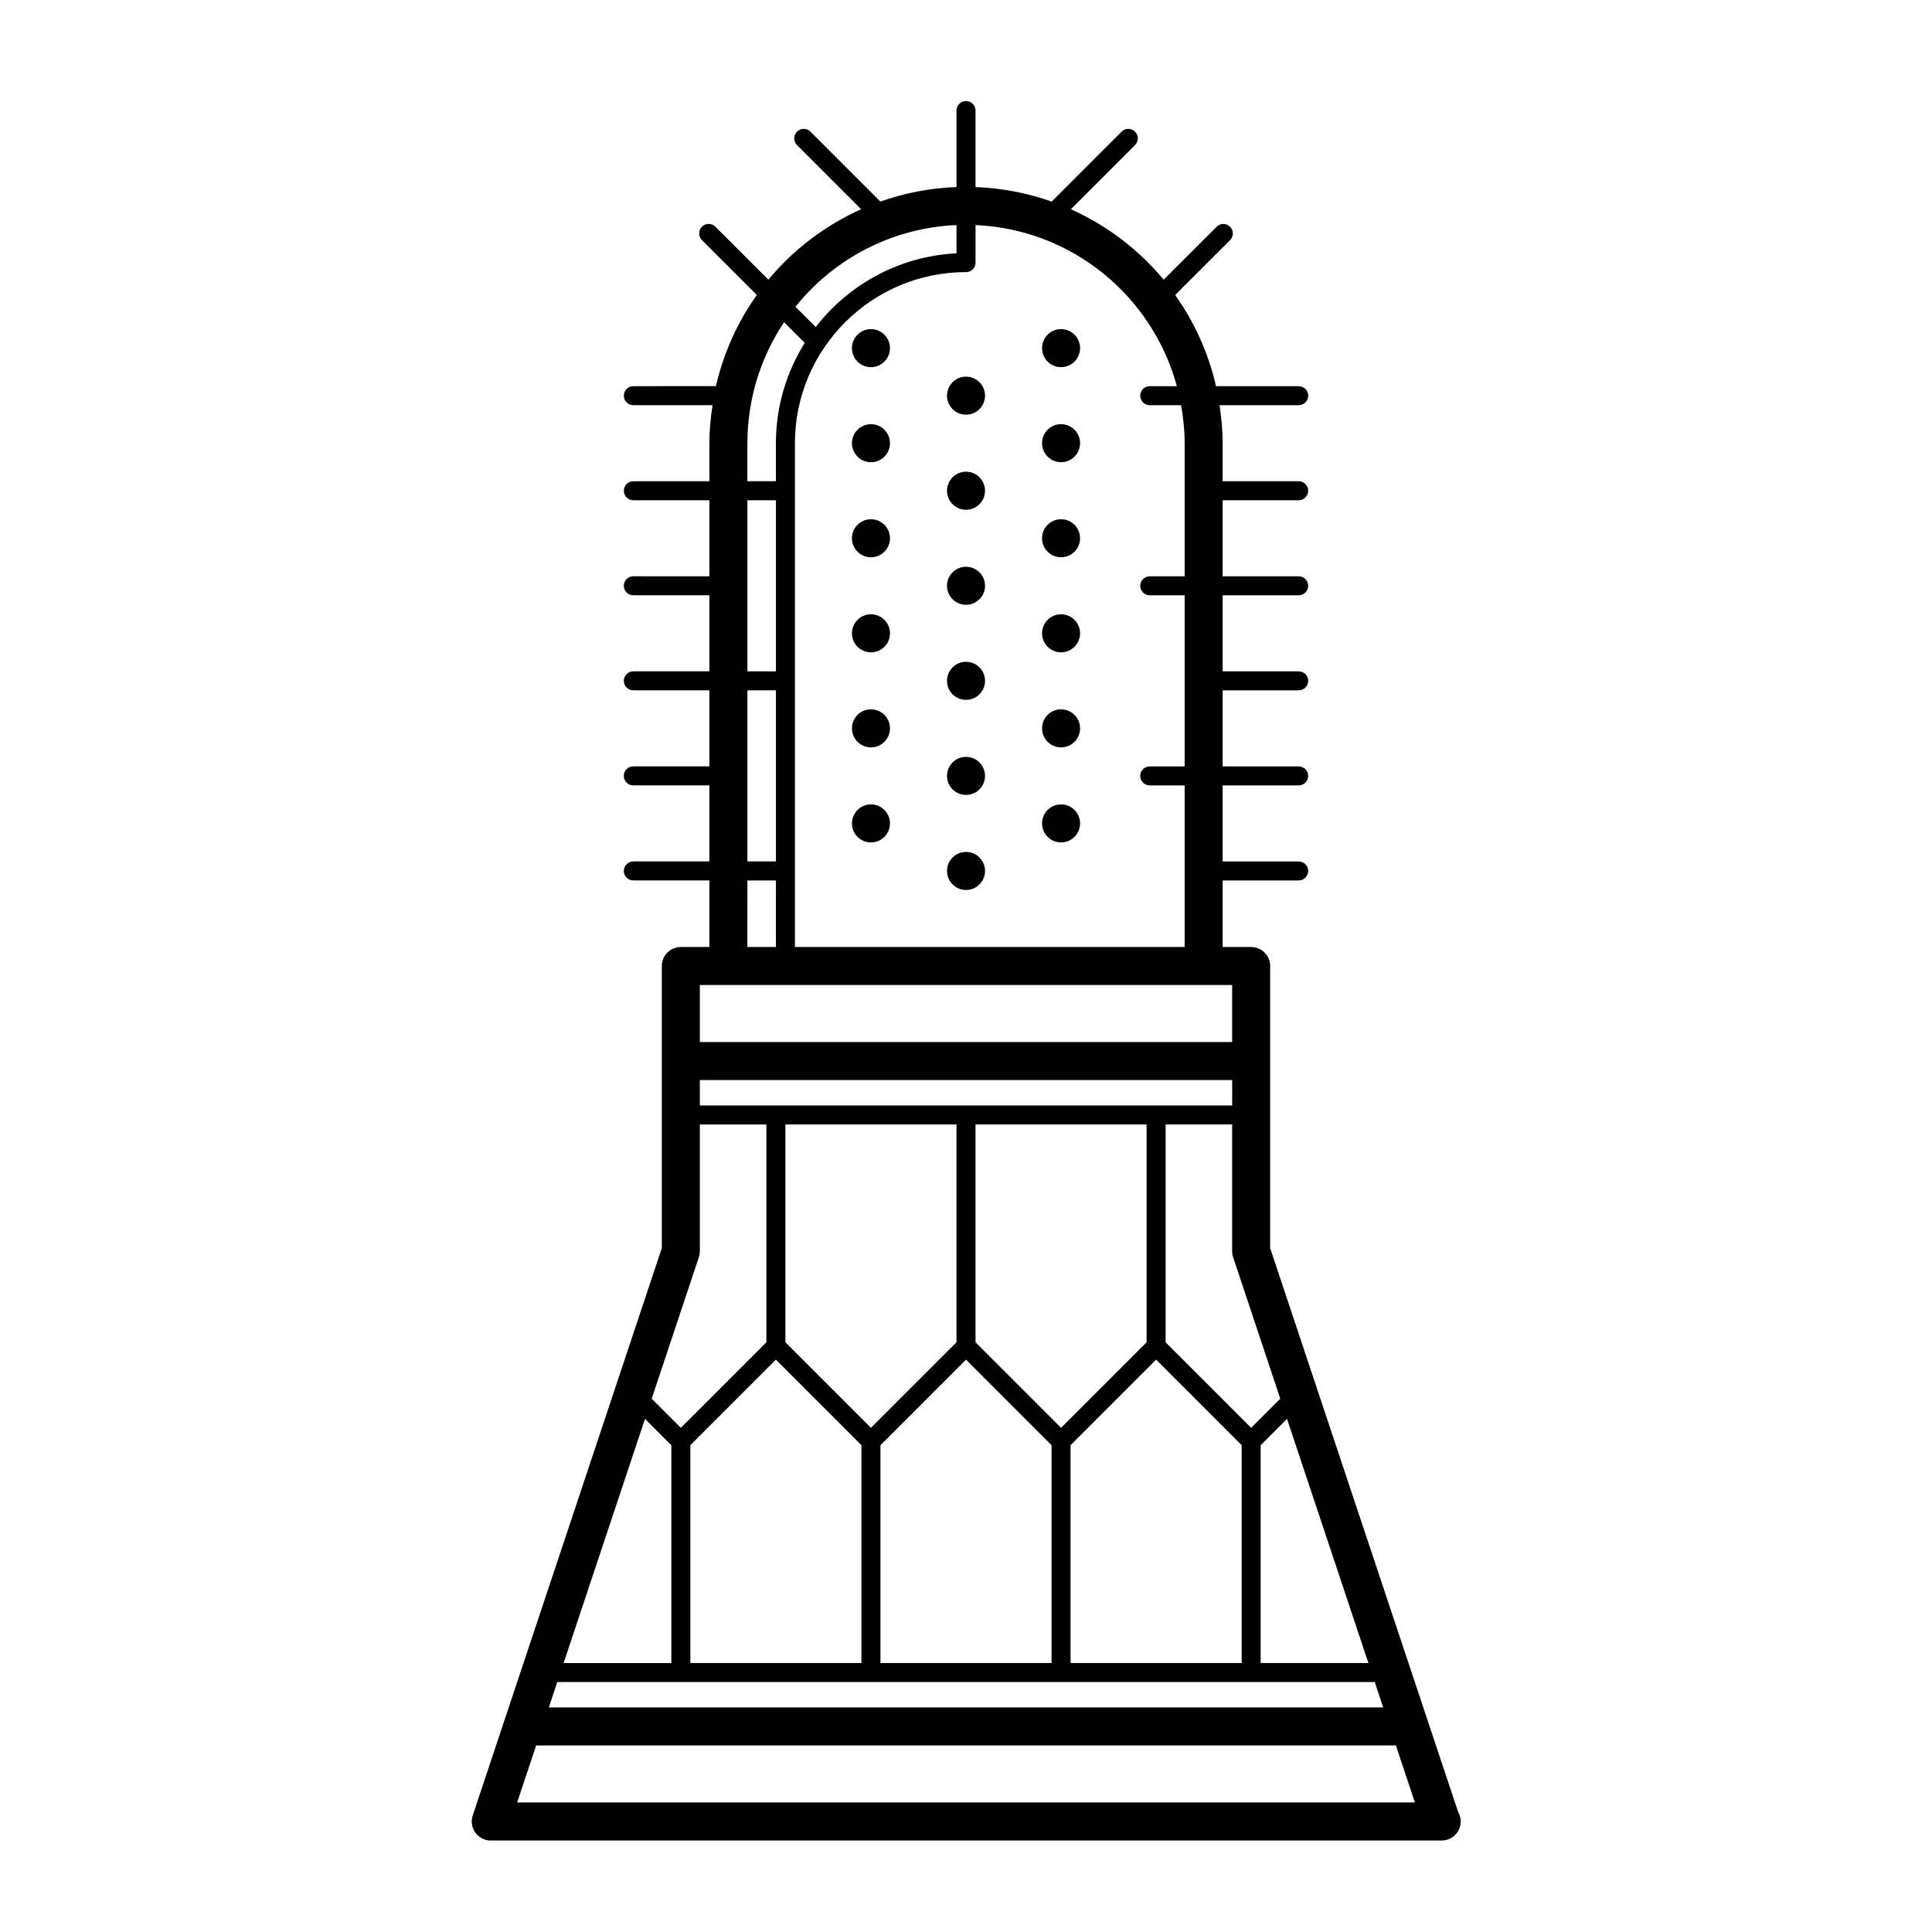 <?xml version="1.0" encoding="UTF-8"?>
<!-- Uploaded to: SVG Repo, www.svgrepo.com, Generator: SVG Repo Mixer Tools -->
<svg fill="#000000" width="800px" height="800px" version="1.1" viewBox="144 144 512 512" xmlns="http://www.w3.org/2000/svg">
 <path d="m425.19 291.68c2.785 0 5.039-2.258 5.039-5.039s-2.254-5.039-5.039-5.039-5.039 2.258-5.039 5.039c0.004 2.781 2.254 5.039 5.039 5.039zm0 25.191c2.785 0 5.039-2.258 5.039-5.039s-2.254-5.039-5.039-5.039-5.039 2.258-5.039 5.039c0.004 2.781 2.254 5.039 5.039 5.039zm0-50.383c2.785 0 5.039-2.258 5.039-5.039s-2.254-5.039-5.039-5.039-5.039 2.258-5.039 5.039c0.004 2.781 2.254 5.039 5.039 5.039zm105.24 357.73-49.828-149.46v-74.754c0-2.781-2.254-5.039-5.039-5.039h-7.547v-17.633h20.148c1.391 0 2.519-1.129 2.519-2.519s-1.129-2.519-2.519-2.519h-20.148v-20.152h20.148c1.391 0 2.519-1.129 2.519-2.519 0-1.391-1.129-2.519-2.519-2.519h-20.148v-20.152h20.148c1.391 0 2.519-1.129 2.519-2.519s-1.129-2.519-2.519-2.519h-20.148v-20.152h20.148c1.391 0 2.519-1.129 2.519-2.519s-1.129-2.519-2.519-2.519h-20.148v-20.152l20.148 0.004c1.391 0 2.519-1.129 2.519-2.519s-1.129-2.519-2.519-2.519h-20.148v-10.078c0-3.43-0.336-6.781-0.832-10.078l20.98 0.004c1.391 0 2.519-1.129 2.519-2.519s-1.129-2.519-2.519-2.519h-21.902c-2.012-8.832-5.742-17-10.832-24.156l14.547-14.539c0.984-0.984 0.984-2.578 0-3.562-0.984-0.984-2.578-0.984-3.562 0l-14.035 14.035c-6.609-7.977-15.023-14.375-24.586-18.676l16.992-16.992c0.984-0.984 0.984-2.578 0-3.562-0.984-0.984-2.578-0.984-3.562 0l-18.531 18.531c-6.352-2.258-13.121-3.586-20.172-3.848l0.004-20.281c0-1.391-1.129-2.519-2.519-2.519s-2.519 1.129-2.519 2.519v20.277c-7.055 0.262-13.82 1.586-20.172 3.848l-18.531-18.531c-0.984-0.984-2.578-0.984-3.562 0s-0.984 2.578 0 3.562l16.992 16.992c-9.559 4.301-17.973 10.699-24.582 18.676l-14.043-14.043c-0.984-0.984-2.578-0.984-3.562 0-0.984 0.984-0.984 2.578 0 3.562l14.539 14.539c-5.09 7.16-8.816 15.324-10.832 24.156l-21.898 0.008c-1.391 0-2.519 1.129-2.519 2.519 0 1.391 1.129 2.519 2.519 2.519h20.988c-0.492 3.293-0.832 6.644-0.832 10.078v10.078h-20.152c-1.391 0-2.519 1.129-2.519 2.519s1.129 2.519 2.519 2.519h20.152v20.152l-20.156-0.008c-1.391 0-2.519 1.129-2.519 2.519s1.129 2.519 2.519 2.519h20.156v20.152h-20.152c-1.391 0-2.519 1.129-2.519 2.519s1.129 2.519 2.519 2.519h20.152v20.152h-20.156c-1.391 0-2.519 1.129-2.519 2.519s1.129 2.519 2.519 2.519h20.156v20.152h-20.152c-1.391 0-2.519 1.129-2.519 2.519 0 1.391 1.129 2.519 2.519 2.519h20.152v17.637h-7.562c-2.781 0-5.039 2.258-5.039 5.039v74.754l-50.117 150.37c-0.516 1.535-0.25 3.231 0.695 4.539 0.949 1.309 2.465 2.09 4.082 2.09h251.91c0.035 0 0.074 0.004 0.102 0 2.785 0 5.039-2.254 5.039-5.039-0.004-0.906-0.242-1.758-0.664-2.492zm-23.789-39.5h-28.551v-57.727l6.984-6.984zm-23.352-70.047-7.719 7.719-22.672-22.672v-57.727h17.629v33.578c0 0.539 0.09 1.078 0.262 1.594zm-131.15-14.953v-57.727h45.344v57.727l-22.672 22.672zm20.152 27.273v57.727h-45.344v-57.727l22.672-22.672zm5.039 0 22.672-22.672 22.672 22.672v57.727h-45.344zm25.188-27.273v-57.727h45.344v57.727l-22.672 22.672zm25.191 27.273 22.672-22.672 22.672 22.672v57.727h-45.344zm-27.703-310.88c1.391 0 2.519-1.129 2.519-2.519v-9.949c25.594 1.109 46.891 18.852 53.348 42.699h-7.18c-1.391 0-2.519 1.129-2.519 2.519s1.129 2.519 2.519 2.519h8.312c0.574 3.281 0.938 6.637 0.938 10.078v35.266h-9.25c-1.391 0-2.519 1.129-2.519 2.519 0 1.391 1.129 2.519 2.519 2.519h9.25v45.344h-9.25c-1.391 0-2.519 1.129-2.519 2.519s1.129 2.519 2.519 2.519h9.25v42.816h-103.28v-133.51c0-24.996 20.344-45.34 45.344-45.34zm-2.519-12.469v7.492c-15.16 0.75-28.562 8.246-37.309 19.527l-5.371-5.371c10.141-12.637 25.438-20.906 42.68-21.648zm-55.418 57.809c0-11.848 3.586-22.871 9.719-32.062l5.477 5.477c-4.82 7.723-7.644 16.82-7.644 26.582v10.078h-7.559v-10.074zm0 15.117h7.559v45.344h-7.559zm0 50.379h7.559v45.344h-7.559zm0 50.383h7.559l-0.004 17.633h-7.559zm-12.602 27.707h7.551 0.012 125.95 0.016 7.531v15.113l-141.06 0.004zm0 25.191h141.07v6.727h-141.07zm-0.262 46.934c0.172-0.512 0.262-1.051 0.262-1.59v-33.578h17.633v57.727l-22.672 22.672-7.723-7.723zm-14.277 42.848 6.984 6.988v57.727h-28.551zm-23.25 69.75h216.65l2.234 6.727h-221.12zm-10.637 31.918 5.039-15.113h227.85l5.039 15.113zm144.15-380.38c2.785 0 5.039-2.258 5.039-5.039s-2.254-5.039-5.039-5.039-5.039 2.258-5.039 5.039c0.004 2.785 2.254 5.039 5.039 5.039zm0 100.76c2.785 0 5.039-2.258 5.039-5.039s-2.254-5.039-5.039-5.039-5.039 2.258-5.039 5.039c0.004 2.785 2.254 5.039 5.039 5.039zm-50.379 0c2.785 0 5.039-2.258 5.039-5.039s-2.254-5.039-5.039-5.039-5.039 2.258-5.039 5.039c0 2.785 2.254 5.039 5.039 5.039zm0-75.57c2.785 0 5.039-2.258 5.039-5.039s-2.254-5.039-5.039-5.039-5.039 2.258-5.039 5.039 2.254 5.039 5.039 5.039zm50.379 100.76c2.785 0 5.039-2.258 5.039-5.039s-2.254-5.039-5.039-5.039-5.039 2.258-5.039 5.039c0.004 2.781 2.254 5.039 5.039 5.039zm-50.379-125.95c2.785 0 5.039-2.258 5.039-5.039s-2.254-5.039-5.039-5.039-5.039 2.258-5.039 5.039c0 2.785 2.254 5.039 5.039 5.039zm0 75.574c2.785 0 5.039-2.258 5.039-5.039s-2.254-5.039-5.039-5.039-5.039 2.258-5.039 5.039 2.254 5.039 5.039 5.039zm25.191 62.977c2.785 0 5.039-2.258 5.039-5.039s-2.254-5.039-5.039-5.039-5.039 2.258-5.039 5.039 2.25 5.039 5.039 5.039zm-25.191-12.598c2.785 0 5.039-2.258 5.039-5.039s-2.254-5.039-5.039-5.039-5.039 2.258-5.039 5.039 2.254 5.039 5.039 5.039zm0-75.57c2.785 0 5.039-2.258 5.039-5.039s-2.254-5.039-5.039-5.039-5.039 2.258-5.039 5.039 2.254 5.039 5.039 5.039zm25.191-12.594c2.785 0 5.039-2.258 5.039-5.039s-2.254-5.039-5.039-5.039-5.039 2.258-5.039 5.039 2.25 5.039 5.039 5.039zm0-25.191c2.785 0 5.039-2.258 5.039-5.039s-2.254-5.039-5.039-5.039-5.039 2.258-5.039 5.039 2.25 5.039 5.039 5.039zm0 100.76c2.785 0 5.039-2.258 5.039-5.039s-2.254-5.039-5.039-5.039-5.039 2.258-5.039 5.039 2.25 5.039 5.039 5.039zm0-50.383c2.785 0 5.039-2.258 5.039-5.039s-2.254-5.039-5.039-5.039-5.039 2.258-5.039 5.039c0 2.785 2.25 5.039 5.039 5.039zm0 25.191c2.785 0 5.039-2.258 5.039-5.039s-2.254-5.039-5.039-5.039-5.039 2.258-5.039 5.039 2.25 5.039 5.039 5.039z"/>
</svg>